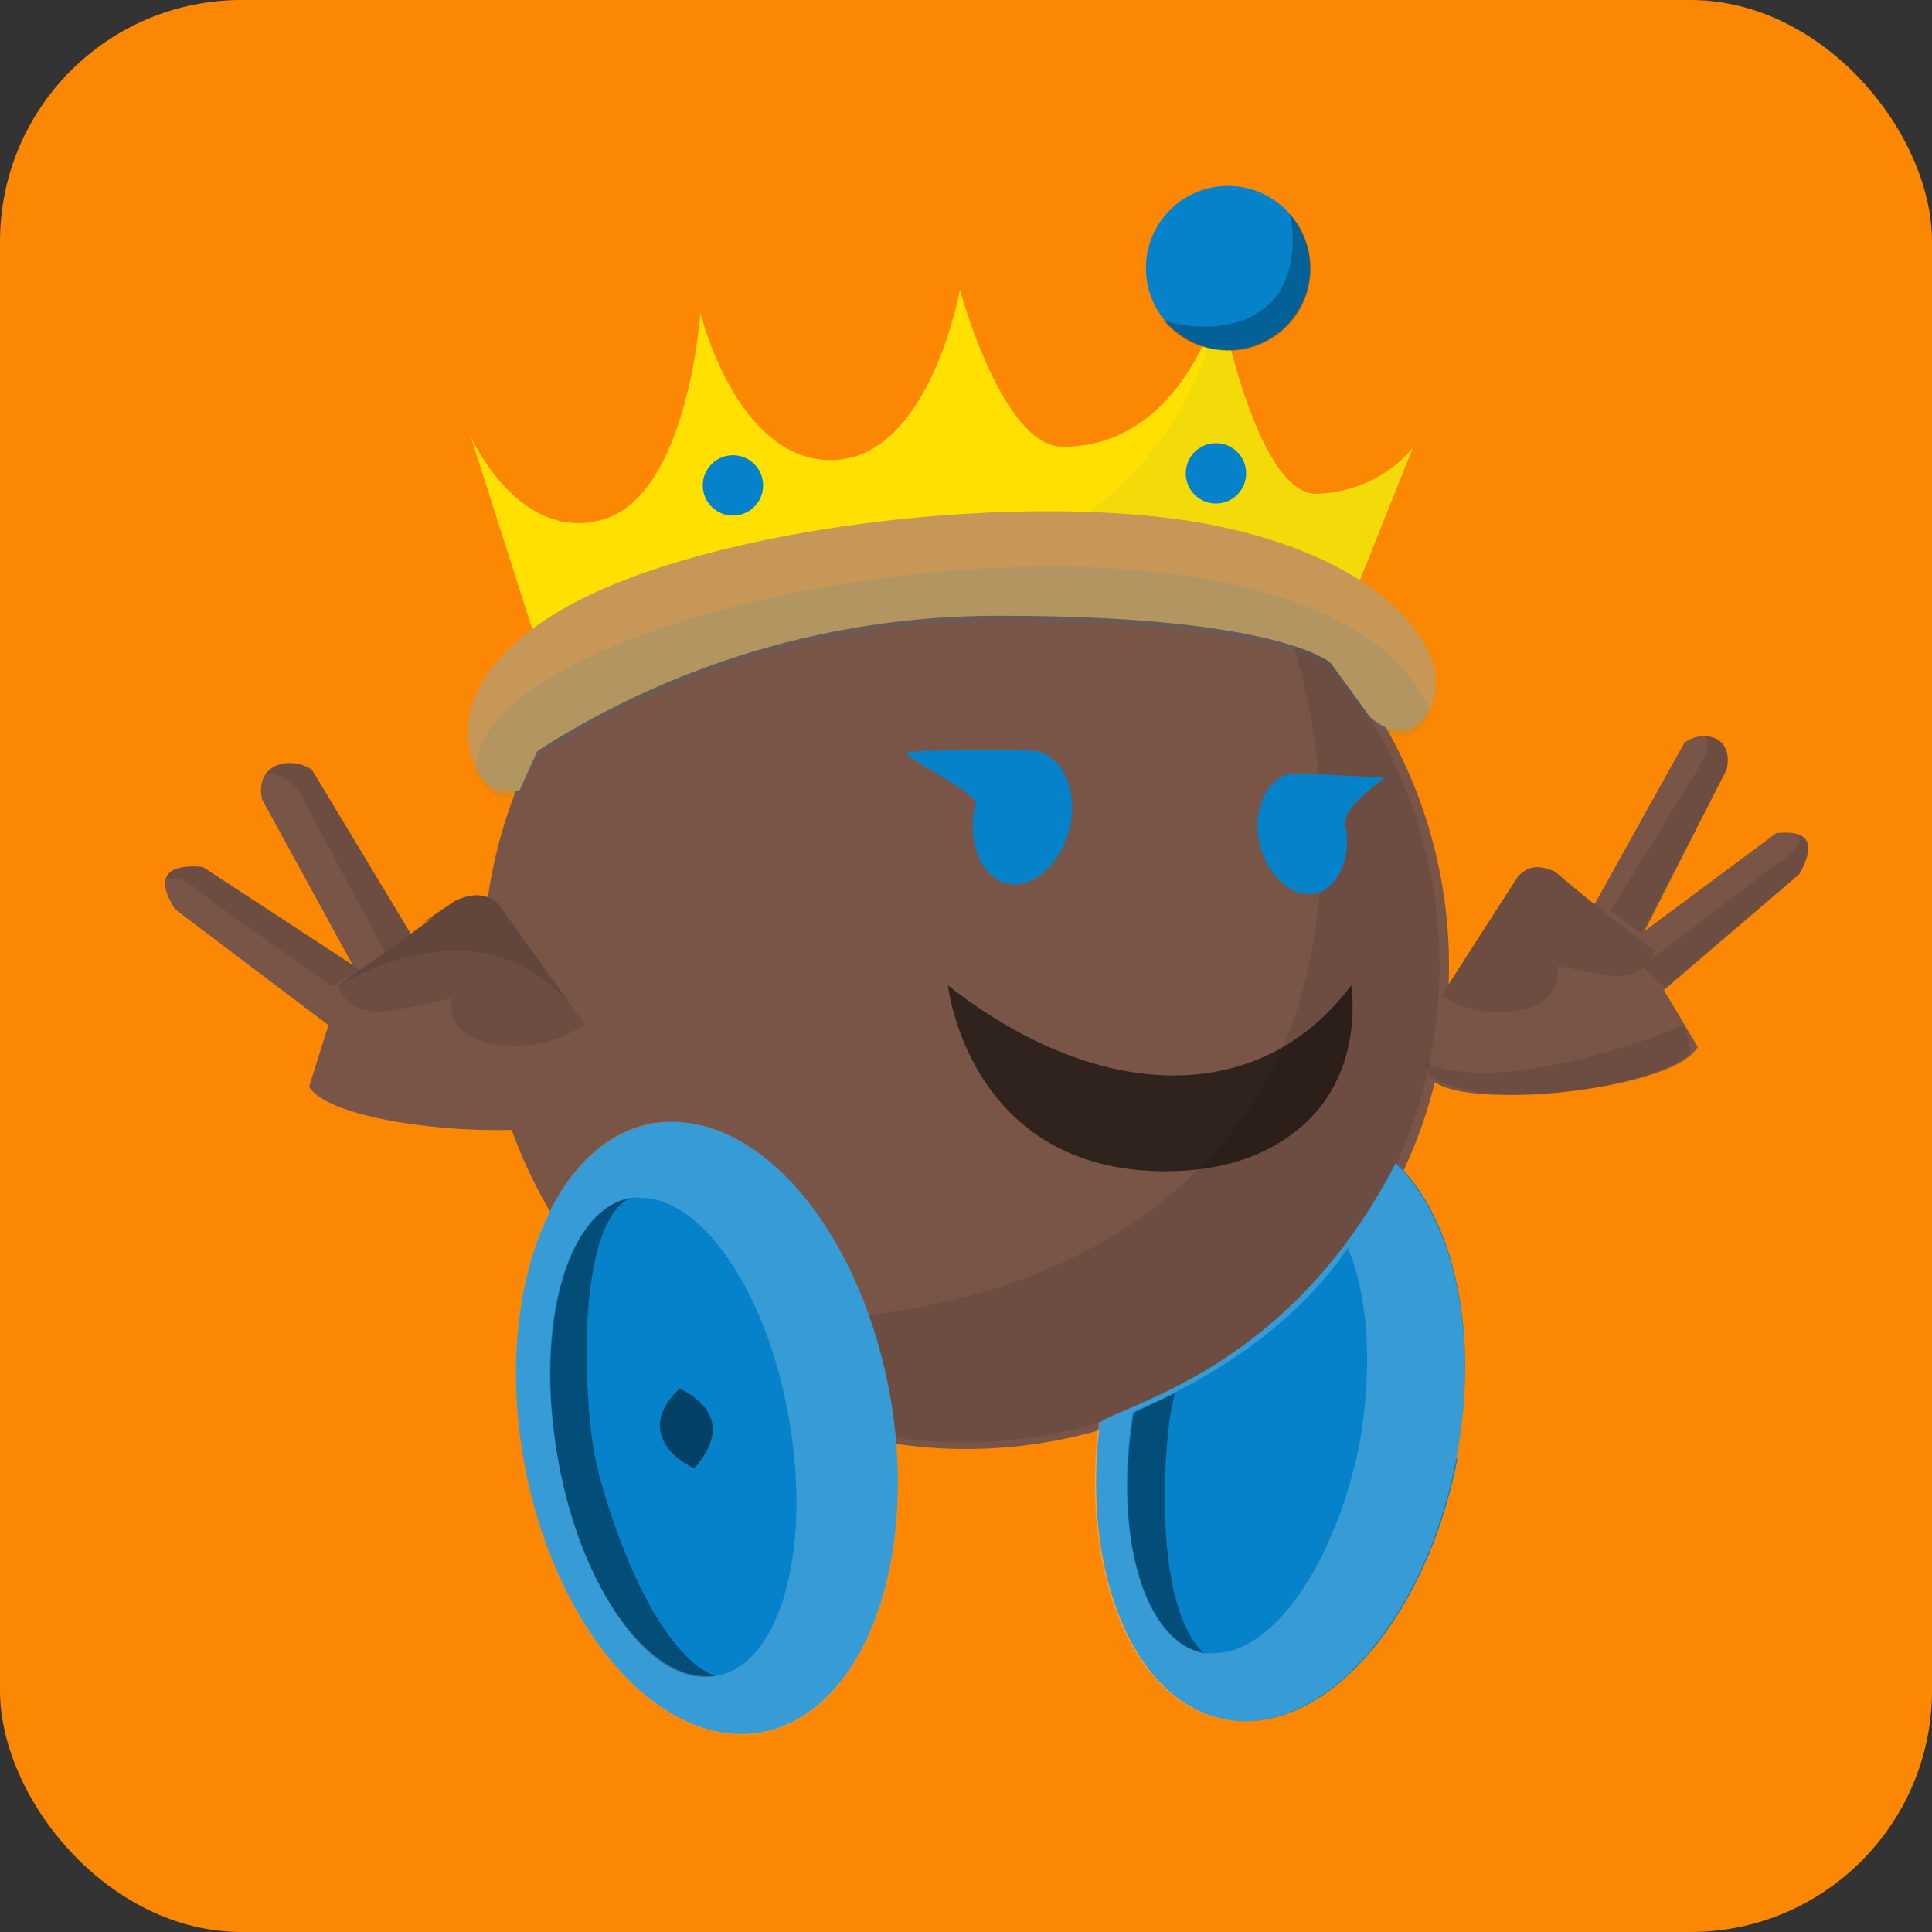<svg viewBox="0 0 160 160" width="160" height="160" xmlns="http://www.w3.org/2000/svg">
    <rect x="0" y="0" width="160" height="160" fill="#333333" stroke="none"/>
    <defs><clipPath id="rectangle-clip-23">
    <rect x="0" y="0" width="160" height="160" rx="20" ry="20"/>
    </clipPath></defs>
    <g clip-path="url(#rectangle-clip-23)">
    <g color="#795548" fill="#0582CA">
<rect fill="#FC8702" x="0" y="0" width="160" height="160"/>
<circle cx="80" cy="80" r="40" fill="#795548"/>
<g opacity=".1" fill="#010101"><path d="M119.21,80a39.46,39.46,0,0,1-67.13,28.13c10.36,2.33,36,3,49.82-14.28,10.39-12.47,8.31-33.23,4.16-43.26A39.35,39.35,0,0,1,119.21,80Z"/></g>
<path d="M45 55l-6-18.8s4 8.9 11 6.8 8-17.1 8-17.1 3 12.4 11 12.2S79.5 24 79.5 24 83 37 88 37c10.1 0 13-12.1 13-12.1s3 16 8 16c3.1-.1 6-1.4 8-3.8l-6 15c0 .1-49-5.6-66 2.9z" fill="#ffe000"/><path d="M45 55c30-2.7 51.9-8.9 56-30.1 0 0 3 16 8 16 3.1-.1 6-1.4 8-3.8l-6 15c0 .1-49-5.6-66 2.9z" opacity=".05"/><path d="M44.5 62.2A70.3 70.3 0 0183 51c23 0 27.2 3.9 27.2 3.9l3.2 4.4s3.1 3.2 5.1-.8-3-12-18-15-42 0-54 7-7 15-5 15H43l1.5-3.3z" fill="#c69757"/><path d="M44.5 62.7A70.3 70.3 0 0183 51.5c23 0 27.2 3.9 27.2 3.9l3.2 4.4s3.1 3.2 5.1-.8C109 37 39 49 39.4 63.9c.6 1.3 1.5 2.1 2.1 2.1H43l1.5-3.3z" opacity=".1"/><circle cx="101.7" cy="22.2" r="6.8"/><path d="M108.5 23a6.8 6.8 0 01-7.6 6 7 7 0 01-4.6-2.5c1.7.6 6.1 1.3 8.9-1.4 2-1.9 2.1-5.6 1.6-7.4a6.8 6.8 0 011.7 5.3z" fill="#010101" opacity=".25"/><circle cx="100.7" cy="39.2" r="2.5"/><circle cx="60.7" cy="40.2" r="2.5"/>
<g fill="currentColor"><path d="M139.5 61.5l-7.4 13.3-12.8 7.7s-.6 4.6-1 5.9c-1.1 4 20.1 2.3 22.3-1.7l-2.8-4.7 11.2-9.6c1.4-2.5.9-3.7-1.9-3.4l-10.9 8.1 6.8-13.4c.6-2.8-2-3.3-3.5-2.2z"/><path d="M119.4 82.4l6.3-9.8c.8-.9 1.8-1 3.1-.4a142.2 142.2 0 008.2 6.5s-.6 2.8-4.4 2L129 80s.6 3.1-3.4 3.7-6.2-1.3-6.2-1.3zM25.8 63.7L34 77.3l14.6 7.6s.6 4.8 1 6.1c1.2 4.1-21.6 3-24-1l1.6-5.1-12.7-9.6c-1.6-2.5-.9-3.8 2.3-3.5l12.4 8.1-7.5-13.7c-.6-3 2.3-3.6 4.1-2.5z"/><path d="M48.4 84.8l-7.1-9.9c-.9-.9-2.1-1-3.6-.3 0 0-3.9 2.6-2.1 1.5S28 81.6 28 81.6s.6 2.9 5 2l4.4-.9s-.8 3.2 3.8 3.8 7.2-1.7 7.2-1.7z"/></g><g fill="#010101"><g opacity=".1"><path d="M119.4 82.4l6.3-9.8c.8-.9 1.8-1 3.1-.4a142.2 142.2 0 008.2 6.5s-.6 2.8-4.4 2L129 80s.6 3.1-3.4 3.7-6.2-1.3-6.2-1.3zM48.4 84.8l-7.1-9.9c-.9-.9-2.1-1-3.6-.3 0 0-3.9 2.6-2.1 1.5S28 81.6 28 81.6s.6 2.9 5 2l4.4-.9s-.8 3.2 3.8 3.8 7.2-1.7 7.2-1.7z"/><path d="M22 64.1c1.3 0 2.5.8 3 1.9l6.9 12.9 2.1-1.6L26 64a2.8 2.8 0 00-4 .1c0-.1 0 0 0 0zM149 69.1c.2 1.3-1.2 2-2.2 2.7L136 80l1.9 1.8 11.1-9.4c.6-1 1.3-2.4 0-3.3zM141.3 61s.5.8-.7 2.7l-7.2 11.7 2.5 1.9 7-13.3c0 .2 1-2.7-1.6-3zM13.718 72.868c.991-.42 2.006.258 3.024 1.137 1.73 1.364 10.764 7.677 10.764 7.677l2.272-1.348-12.982-8.53c-1.304-.173-2.799.058-3.078 1.064zM139.5 84.9S125 91 118 88l.4 1.1s3.3 2.5 12.5 1.2c0 0 8.1-1.3 9.1-3.3l-.5-2.1zM-304.659 72.898s15.591 7.869 22.746 5.258c0 0 .25.915-.26 1.087-3.372 1.217-6.174 1.163-14.001-.37 0 0-7.822-1.632-9.377-4.321z"/></g><path d="M48.4 84.8l-7.1-9.9c-.9-.9-2.1-1-3.6-.3 0 0-3.9 2.6-2.1 1.5S28 81.6 28 81.6c2.3-1.3 13.5-7.2 20.4 3.2z" opacity=".1"/></g>
<path d="M111.4 68.3c.6 2.7-.6 5.3-2.5 5.7s-4-1.5-4.6-4.2.6-5.3 2.5-5.7c.7-.1 7.9.3 7.9.3s-3.6 2.5-3.3 3.9zM80.7 66.9c-.6 3.1.7 5.9 2.8 6.3s4.4-1.7 5.1-4.7-.6-5.9-2.8-6.3c-.6-.1-10.1-.1-10.6.1-.9.3 6.8 3.7 5.5 4.6z"/><path d="M111.9 81.6c-7.7 10.3-21.2 9.6-33.4 0 0 0 1.7 15.4 18 15.4 5.3 0 8.9-1.6 11.4-3.8 5.2-4.6 4-11.6 4-11.6z" opacity=".6" fill="#010101"/>
<ellipse cx="36.9" cy="126.7" rx="15.4" ry="25.6" transform="rotate(-10.1)"/><path d="M59 118c.3 1.7-1.5 3.6-1.5 3.6s-2.4-1-2.8-3 1.6-3.6 1.6-3.6 2.4 1 2.7 3z" fill="#010101" opacity=".5"/><path d="M120.7 120.8c-2.6 13.5-11.2 23.1-19.2 21.6-7.6-1.4-12-12.2-10.4-24.6C94 116 107 113 115.6 96.3c4.8 4.5 7 14.1 5 24.5z"/><g fill="#010101" opacity=".4"><path d="M49.2 120.3c.8 4.2 4.7 16.4 10 18.5-5.2 1-11.1-7.1-13-18s.7-20.6 6-21.6c-4.6 2.3-3.8 16.9-3 21zM97 116.7c-.7 4-1.4 16.4 2.7 20.2-5-1-7.5-9.8-5.8-19.9l3.4-1.6-.3 1.3z"/></g><g fill="#fff" opacity=".2"><path d="M55.6 92.9a25.6 15.4 79.9 00-1.5.1 25.6 15.4 79.9 00-10.7 28 25.6 15.4 79.9 0019.7 22.5 25.6 15.4 79.9 0010.6-28 25.6 15.4 79.9 00-18-22.6zm-2.5 6.3c5 0 10.4 7.8 12.2 18.1 2 11-.7 20.6-6 21.5a4.9 4.9 0 01-.9 0c-5 0-10.4-7.7-12.2-18-2-11 .7-20.6 6-21.6a4.8 4.8 0 01.9 0zM115.6 96.3C107 113 94 116 91 117.8c-1.6 12.4 2.8 23.2 10.4 24.6 8 1.5 16.6-8.1 19.2-21.6 2-10.4-.3-20-5.1-24.5zm-4 7c1.7 4 2.1 9.8 1 16.2-2 10-7.2 17.4-12 17.4a4.3 4.3 0 01-1 0c-4.9-1-7.4-9.8-5.8-19.9.1-.3 11.2-4 17.8-13.6z"/></g>
</g>
    </g></svg>